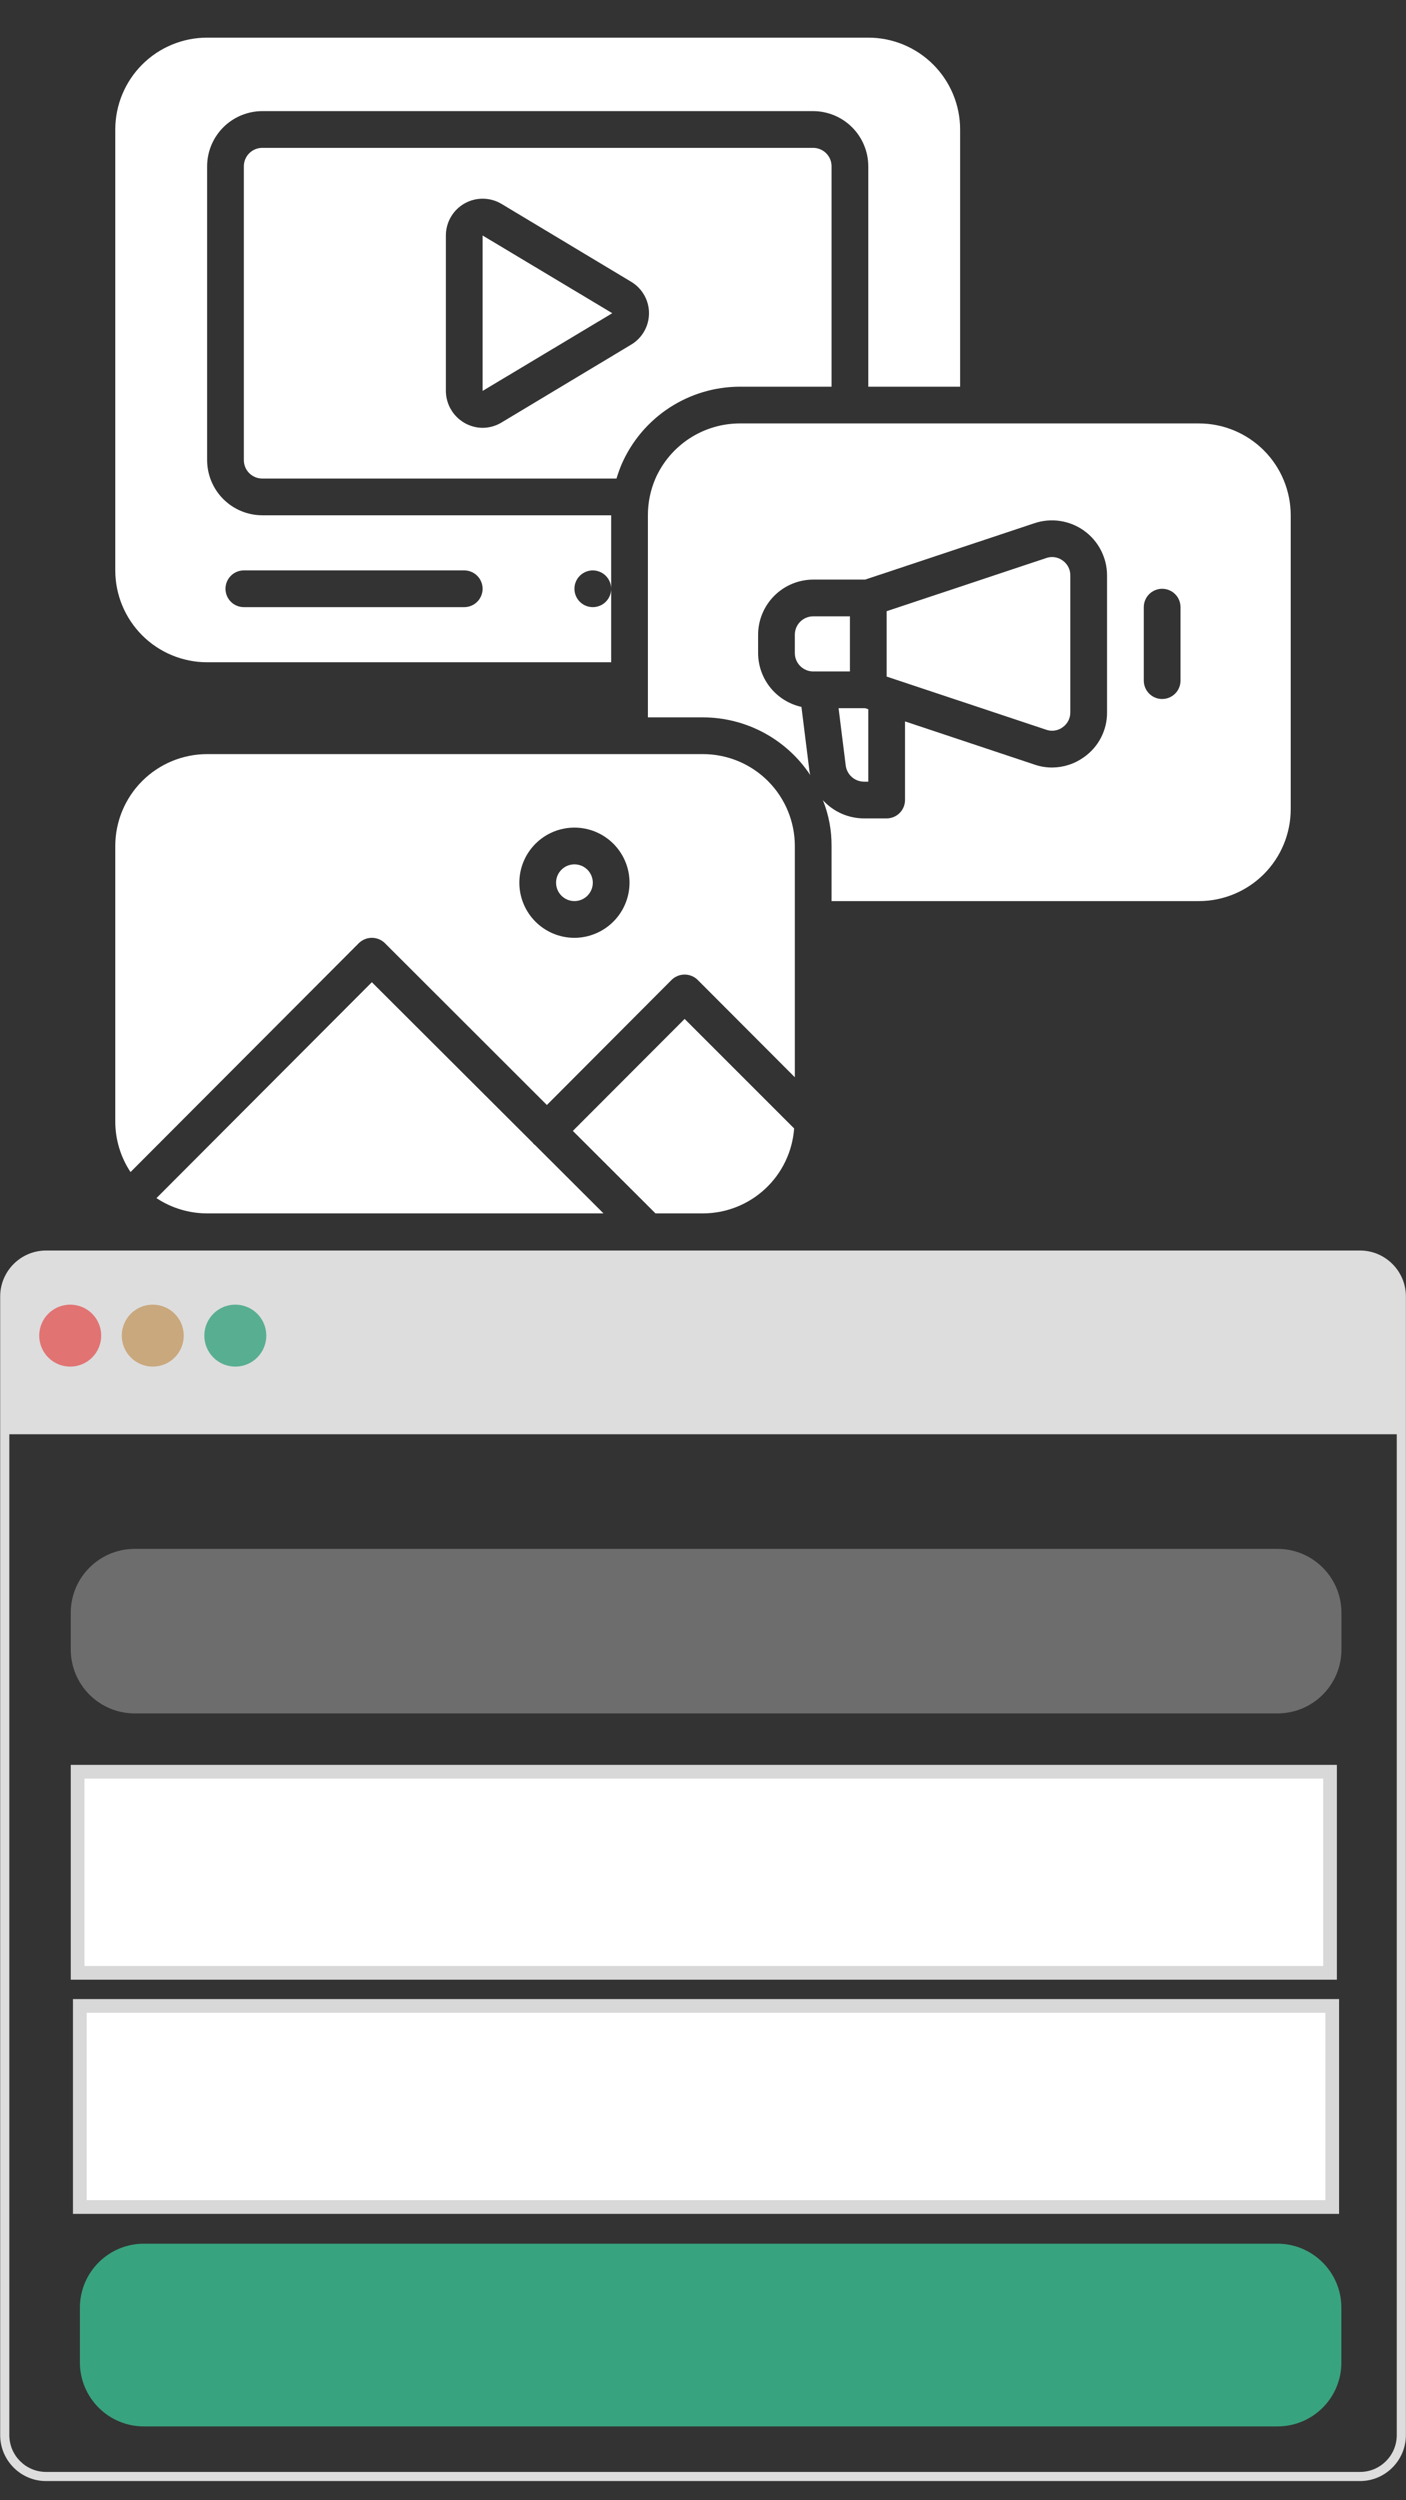 <svg xmlns="http://www.w3.org/2000/svg" xmlns:xlink="http://www.w3.org/1999/xlink" width="1080" zoomAndPan="magnify" viewBox="0 0 810 1440" height="1920" preserveAspectRatio="xMidYMid meet" version="1.0"><rect x="0" y="0" width="810" height="1440" fill="#333333" stroke="none"/><defs><clipPath id="a1976d9021"><path d="M 66.414 21.676 L 554 21.676 L 554 382 L 66.414 382 Z M 66.414 21.676 " clip-rule="nonzero"/></clipPath><clipPath id="bfef2d11c5"><path d="M 373 243 L 743.664 243 L 743.664 519 L 373 519 Z M 373 243 " clip-rule="nonzero"/></clipPath><clipPath id="62a09d79da"><path d="M 66.414 434 L 458 434 L 458 676 L 66.414 676 Z M 66.414 434 " clip-rule="nonzero"/></clipPath><clipPath id="4b2a712474"><path d="M 330 586 L 458 586 L 458 698.926 L 330 698.926 Z M 330 586 " clip-rule="nonzero"/></clipPath><clipPath id="5d8fbd083a"><path d="M 90 565 L 348 565 L 348 698.926 L 90 698.926 Z M 90 565 " clip-rule="nonzero"/></clipPath></defs><path fill="#ffffff" d="M 468.484 85.16 L 151.062 85.16 C 150.367 85.164 149.68 85.234 149 85.371 C 148.316 85.508 147.656 85.707 147.016 85.977 C 146.375 86.242 145.766 86.57 145.191 86.953 C 144.613 87.34 144.078 87.777 143.59 88.27 C 143.098 88.762 142.66 89.293 142.273 89.871 C 141.887 90.449 141.559 91.059 141.293 91.699 C 141.027 92.34 140.824 93 140.688 93.68 C 140.551 94.359 140.48 95.047 140.48 95.742 L 140.48 265.035 C 140.48 265.73 140.551 266.418 140.688 267.098 C 140.824 267.777 141.027 268.438 141.293 269.078 C 141.559 269.719 141.887 270.328 142.273 270.906 C 142.66 271.484 143.098 272.016 143.59 272.508 C 144.078 272.996 144.613 273.438 145.191 273.824 C 145.766 274.207 146.375 274.535 147.016 274.801 C 147.656 275.066 148.316 275.27 149 275.406 C 149.68 275.543 150.367 275.613 151.062 275.617 L 355.164 275.617 C 356.012 272.812 356.996 270.062 358.125 267.363 C 358.844 265.719 359.621 264.102 360.457 262.512 C 361.289 260.926 362.18 259.367 363.129 257.844 C 364.074 256.32 365.078 254.832 366.133 253.379 C 367.188 251.93 368.293 250.516 369.449 249.145 C 370.609 247.773 371.812 246.445 373.066 245.16 C 374.32 243.879 375.617 242.641 376.961 241.449 C 378.301 240.258 379.688 239.117 381.113 238.027 C 382.535 236.938 384 235.898 385.5 234.914 C 387 233.93 388.535 233 390.102 232.129 C 391.668 231.254 393.266 230.438 394.895 229.68 C 396.52 228.922 398.172 228.223 399.848 227.586 C 401.523 226.945 403.223 226.367 404.941 225.852 C 406.66 225.336 408.395 224.883 410.148 224.492 C 411.898 224.102 413.66 223.777 415.438 223.516 C 417.211 223.25 418.996 223.051 420.785 222.918 C 422.574 222.785 424.367 222.715 426.16 222.711 L 479.062 222.711 L 479.062 95.742 C 479.062 95.047 478.992 94.359 478.855 93.68 C 478.719 93 478.516 92.34 478.25 91.699 C 477.984 91.059 477.656 90.449 477.27 89.871 C 476.887 89.293 476.445 88.762 475.957 88.27 C 475.465 87.777 474.93 87.34 474.355 86.953 C 473.777 86.57 473.168 86.242 472.527 85.977 C 471.887 85.707 471.227 85.508 470.547 85.371 C 469.863 85.234 469.176 85.164 468.484 85.16 Z M 363.629 198.48 L 288.93 243.344 C 285.574 245.359 281.941 246.379 278.031 246.414 C 277.336 246.406 276.645 246.367 275.957 246.293 C 275.266 246.219 274.582 246.109 273.902 245.973 C 273.223 245.832 272.551 245.656 271.891 245.453 C 271.227 245.246 270.578 245.008 269.938 244.738 C 269.297 244.469 268.676 244.172 268.062 243.84 C 267.453 243.512 266.863 243.152 266.285 242.766 C 265.711 242.375 265.156 241.961 264.621 241.52 C 264.086 241.078 263.574 240.609 263.086 240.121 C 262.598 239.629 262.133 239.113 261.695 238.578 C 261.254 238.039 260.844 237.484 260.457 236.906 C 260.074 236.328 259.719 235.734 259.391 235.125 C 259.062 234.512 258.766 233.887 258.5 233.246 C 258.234 232.605 258 231.953 257.797 231.289 C 257.598 230.625 257.426 229.953 257.289 229.273 C 257.152 228.594 257.047 227.91 256.977 227.219 C 256.906 226.531 256.871 225.84 256.867 225.145 L 256.867 135.633 C 256.867 133.758 257.109 131.918 257.598 130.109 C 258.086 128.301 258.801 126.586 259.746 124.965 C 260.688 123.348 261.824 121.879 263.156 120.559 C 264.488 119.242 265.969 118.121 267.598 117.195 C 269.227 116.273 270.949 115.574 272.762 115.105 C 274.578 114.637 276.422 114.414 278.297 114.438 C 280.168 114.457 282.008 114.723 283.809 115.23 C 285.613 115.738 287.32 116.473 288.93 117.434 L 363.629 162.297 C 364.016 162.527 364.398 162.773 364.773 163.031 C 365.145 163.289 365.508 163.555 365.867 163.836 C 366.223 164.117 366.566 164.41 366.906 164.715 C 367.242 165.016 367.57 165.328 367.887 165.652 C 368.203 165.977 368.508 166.312 368.805 166.656 C 369.102 167 369.383 167.352 369.656 167.715 C 369.93 168.078 370.191 168.449 370.438 168.828 C 370.688 169.207 370.922 169.594 371.148 169.988 C 371.371 170.383 371.582 170.785 371.777 171.191 C 371.977 171.598 372.16 172.012 372.332 172.434 C 372.504 172.852 372.66 173.277 372.805 173.707 C 372.949 174.137 373.078 174.57 373.195 175.012 C 373.309 175.449 373.41 175.891 373.496 176.336 C 373.586 176.781 373.656 177.227 373.715 177.676 C 373.773 178.125 373.816 178.578 373.848 179.031 C 373.875 179.48 373.891 179.934 373.891 180.387 C 373.891 180.844 373.875 181.293 373.848 181.746 C 373.816 182.199 373.773 182.652 373.715 183.102 C 373.656 183.551 373.586 183.996 373.496 184.441 C 373.41 184.887 373.309 185.328 373.195 185.766 C 373.078 186.207 372.949 186.641 372.805 187.07 C 372.66 187.5 372.504 187.926 372.332 188.344 C 372.16 188.766 371.977 189.18 371.777 189.586 C 371.582 189.992 371.371 190.395 371.148 190.789 C 370.922 191.184 370.688 191.57 370.438 191.949 C 370.191 192.328 369.93 192.699 369.656 193.062 C 369.383 193.422 369.102 193.777 368.805 194.121 C 368.508 194.465 368.203 194.801 367.887 195.125 C 367.57 195.449 367.242 195.762 366.906 196.062 C 366.566 196.367 366.223 196.66 365.867 196.941 C 365.508 197.219 365.145 197.488 364.773 197.746 C 364.398 198.004 364.016 198.25 363.629 198.48 Z M 363.629 198.48 " fill-opacity="1" fill-rule="nonzero"/><path fill="#ffffff" d="M 352.73 180.387 L 278.031 225.145 L 278.031 135.633 Z M 352.73 180.387 " fill-opacity="1" fill-rule="nonzero"/><g clip-path="url(#a1976d9021)"><path fill="#ffffff" d="M 500.227 21.676 L 119.32 21.676 C 117.586 21.68 115.859 21.762 114.133 21.934 C 112.41 22.105 110.699 22.359 109 22.695 C 107.301 23.035 105.621 23.457 103.965 23.961 C 102.305 24.465 100.676 25.047 99.074 25.711 C 97.477 26.371 95.91 27.113 94.383 27.93 C 92.855 28.746 91.371 29.637 89.93 30.598 C 88.492 31.562 87.102 32.594 85.762 33.691 C 84.422 34.789 83.141 35.953 81.914 37.18 C 80.691 38.402 79.527 39.684 78.43 41.023 C 77.328 42.363 76.301 43.754 75.336 45.195 C 74.375 46.633 73.484 48.117 72.668 49.645 C 71.852 51.176 71.109 52.738 70.445 54.34 C 69.785 55.938 69.199 57.566 68.695 59.227 C 68.195 60.883 67.773 62.562 67.434 64.262 C 67.098 65.961 66.84 67.672 66.672 69.395 C 66.5 71.121 66.414 72.848 66.414 74.582 L 66.414 328.52 C 66.414 330.25 66.5 331.98 66.672 333.703 C 66.84 335.43 67.098 337.141 67.434 338.84 C 67.773 340.539 68.195 342.215 68.695 343.875 C 69.199 345.531 69.785 347.16 70.445 348.762 C 71.109 350.363 71.852 351.926 72.668 353.453 C 73.484 354.98 74.375 356.465 75.336 357.906 C 76.301 359.348 77.328 360.738 78.43 362.074 C 79.527 363.414 80.691 364.695 81.914 365.922 C 83.141 367.148 84.422 368.309 85.762 369.41 C 87.102 370.508 88.492 371.539 89.93 372.5 C 91.371 373.465 92.855 374.352 94.383 375.172 C 95.91 375.988 97.477 376.727 99.074 377.391 C 100.676 378.055 102.305 378.637 103.965 379.141 C 105.621 379.645 107.301 380.066 109 380.402 C 110.699 380.742 112.41 380.996 114.133 381.168 C 115.859 381.336 117.586 381.422 119.32 381.422 L 352.094 381.422 L 352.094 339.207 C 352.09 339.898 352.016 340.586 351.871 341.262 C 351.73 341.941 351.523 342.602 351.254 343.238 C 350.98 343.875 350.652 344.48 350.262 345.055 C 349.871 345.629 349.43 346.156 348.934 346.645 C 348.441 347.129 347.902 347.562 347.324 347.945 C 346.742 348.324 346.133 348.645 345.492 348.906 C 344.848 349.168 344.188 349.363 343.504 349.492 C 342.824 349.621 342.137 349.688 341.445 349.68 C 340.75 349.676 340.066 349.605 339.387 349.465 C 338.707 349.324 338.047 349.121 337.41 348.852 C 336.77 348.582 336.164 348.254 335.59 347.867 C 335.016 347.477 334.484 347.039 333.996 346.547 C 333.508 346.051 333.07 345.516 332.691 344.938 C 332.309 344.359 331.984 343.75 331.723 343.109 C 331.457 342.469 331.262 341.805 331.129 341.125 C 330.996 340.445 330.93 339.758 330.934 339.066 C 330.934 338.371 331.004 337.684 331.141 337.008 C 331.281 336.328 331.48 335.668 331.75 335.027 C 332.016 334.387 332.344 333.777 332.727 333.203 C 333.113 332.629 333.555 332.094 334.043 331.605 C 334.535 331.117 335.07 330.68 335.645 330.297 C 336.223 329.91 336.832 329.586 337.473 329.32 C 338.113 329.055 338.773 328.855 339.453 328.723 C 340.133 328.586 340.82 328.52 341.516 328.52 C 342.211 328.52 342.906 328.59 343.59 328.73 C 344.273 328.867 344.938 329.074 345.582 329.344 C 346.227 329.613 346.84 329.941 347.418 330.332 C 347.996 330.723 348.531 331.168 349.023 331.664 C 349.516 332.16 349.953 332.699 350.34 333.285 C 350.723 333.867 351.047 334.48 351.312 335.129 C 351.574 335.777 351.773 336.441 351.906 337.129 C 352.035 337.816 352.102 338.508 352.094 339.207 L 352.094 296.777 L 151.062 296.777 C 150.023 296.773 148.984 296.719 147.953 296.617 C 146.918 296.512 145.895 296.355 144.875 296.152 C 143.855 295.945 142.852 295.691 141.855 295.391 C 140.863 295.086 139.887 294.734 138.93 294.336 C 137.969 293.938 137.031 293.492 136.117 293 C 135.199 292.512 134.312 291.977 133.449 291.398 C 132.586 290.82 131.75 290.203 130.949 289.543 C 130.145 288.883 129.379 288.188 128.645 287.453 C 127.906 286.719 127.211 285.949 126.551 285.148 C 125.895 284.344 125.273 283.512 124.695 282.648 C 124.117 281.785 123.586 280.895 123.094 279.98 C 122.602 279.062 122.16 278.125 121.758 277.168 C 121.359 276.207 121.008 275.23 120.707 274.238 C 120.402 273.246 120.148 272.238 119.945 271.219 C 119.738 270.203 119.586 269.176 119.48 268.145 C 119.375 267.109 119.32 266.074 119.32 265.035 L 119.32 95.742 C 119.32 94.703 119.375 93.668 119.48 92.633 C 119.586 91.602 119.738 90.574 119.945 89.555 C 120.148 88.539 120.402 87.531 120.707 86.539 C 121.008 85.547 121.359 84.57 121.758 83.609 C 122.16 82.652 122.602 81.715 123.094 80.797 C 123.586 79.883 124.117 78.992 124.695 78.129 C 125.273 77.266 125.895 76.434 126.551 75.629 C 127.211 74.828 127.906 74.059 128.645 73.324 C 129.379 72.59 130.145 71.895 130.949 71.234 C 131.75 70.574 132.586 69.957 133.449 69.379 C 134.312 68.801 135.199 68.266 136.117 67.777 C 137.031 67.285 137.969 66.84 138.93 66.441 C 139.887 66.043 140.863 65.691 141.855 65.387 C 142.852 65.086 143.855 64.832 144.875 64.625 C 145.895 64.422 146.918 64.266 147.953 64.16 C 148.984 64.059 150.023 64.004 151.062 64 L 468.484 64 C 469.523 64.004 470.559 64.059 471.59 64.16 C 472.625 64.266 473.652 64.422 474.668 64.625 C 475.688 64.832 476.695 65.086 477.688 65.387 C 478.68 65.691 479.656 66.043 480.617 66.441 C 481.574 66.84 482.512 67.285 483.43 67.777 C 484.344 68.266 485.234 68.801 486.098 69.379 C 486.961 69.957 487.793 70.574 488.594 71.234 C 489.398 71.895 490.168 72.59 490.902 73.324 C 491.637 74.059 492.332 74.828 492.992 75.629 C 493.652 76.434 494.27 77.266 494.848 78.129 C 495.426 78.992 495.961 79.883 496.449 80.797 C 496.941 81.715 497.387 82.652 497.785 83.609 C 498.184 84.57 498.535 85.547 498.836 86.539 C 499.141 87.531 499.395 88.539 499.602 89.555 C 499.805 90.574 499.961 91.602 500.062 92.633 C 500.168 93.668 500.223 94.703 500.227 95.742 L 500.227 222.711 L 553.129 222.711 L 553.129 74.582 C 553.129 72.848 553.043 71.121 552.871 69.395 C 552.703 67.672 552.449 65.961 552.109 64.262 C 551.77 62.562 551.352 60.883 550.848 59.227 C 550.344 57.566 549.762 55.938 549.098 54.34 C 548.434 52.738 547.695 51.176 546.875 49.645 C 546.059 48.117 545.172 46.633 544.207 45.195 C 543.246 43.754 542.215 42.363 541.113 41.023 C 540.016 39.684 538.852 38.402 537.629 37.18 C 536.402 35.953 535.121 34.789 533.781 33.691 C 532.441 32.594 531.055 31.562 529.613 30.598 C 528.172 29.637 526.688 28.746 525.16 27.93 C 523.633 27.113 522.066 26.371 520.469 25.711 C 518.867 25.047 517.238 24.465 515.582 23.961 C 513.922 23.457 512.246 23.035 510.547 22.695 C 508.848 22.359 507.133 22.105 505.41 21.934 C 503.688 21.762 501.957 21.68 500.227 21.676 Z M 140.48 328.52 L 267.449 328.52 C 268.145 328.52 268.832 328.586 269.512 328.723 C 270.195 328.859 270.855 329.059 271.496 329.324 C 272.141 329.59 272.75 329.918 273.328 330.301 C 273.906 330.688 274.438 331.125 274.93 331.617 C 275.422 332.109 275.859 332.645 276.246 333.223 C 276.633 333.801 276.957 334.41 277.223 335.051 C 277.488 335.691 277.691 336.355 277.828 337.035 C 277.961 337.719 278.031 338.406 278.031 339.102 C 278.031 339.793 277.961 340.484 277.828 341.164 C 277.691 341.844 277.488 342.508 277.223 343.148 C 276.957 343.789 276.633 344.402 276.246 344.977 C 275.859 345.555 275.422 346.09 274.93 346.582 C 274.438 347.074 273.906 347.512 273.328 347.898 C 272.75 348.285 272.141 348.609 271.496 348.875 C 270.855 349.141 270.195 349.34 269.512 349.477 C 268.832 349.613 268.145 349.68 267.449 349.68 L 140.48 349.68 C 139.785 349.68 139.098 349.613 138.414 349.477 C 137.734 349.34 137.074 349.141 136.43 348.875 C 135.789 348.609 135.18 348.285 134.602 347.898 C 134.023 347.512 133.488 347.074 133 346.582 C 132.508 346.09 132.066 345.555 131.684 344.977 C 131.297 344.402 130.969 343.789 130.703 343.148 C 130.438 342.508 130.238 341.844 130.102 341.164 C 129.969 340.484 129.898 339.793 129.898 339.102 C 129.898 338.406 129.969 337.719 130.102 337.035 C 130.238 336.355 130.438 335.691 130.703 335.051 C 130.969 334.41 131.297 333.801 131.684 333.223 C 132.066 332.645 132.508 332.109 133 331.617 C 133.488 331.125 134.023 330.688 134.602 330.301 C 135.18 329.918 135.789 329.59 136.43 329.324 C 137.074 329.059 137.734 328.859 138.414 328.723 C 139.098 328.586 139.785 328.52 140.48 328.52 Z M 140.48 328.52 " fill-opacity="1" fill-rule="nonzero"/></g><path fill="#ffffff" d="M 489.645 354.973 L 468.484 354.973 C 467.789 354.973 467.102 355.039 466.418 355.176 C 465.738 355.312 465.078 355.512 464.438 355.777 C 463.793 356.047 463.184 356.371 462.605 356.758 C 462.031 357.145 461.496 357.582 461.004 358.074 C 460.512 358.562 460.074 359.098 459.688 359.676 C 459.305 360.254 458.977 360.863 458.711 361.504 C 458.445 362.145 458.242 362.809 458.109 363.488 C 457.973 364.168 457.902 364.855 457.902 365.551 L 457.902 376.133 C 457.902 376.828 457.973 377.516 458.109 378.195 C 458.242 378.879 458.445 379.539 458.711 380.18 C 458.977 380.82 459.305 381.43 459.688 382.008 C 460.074 382.586 460.512 383.121 461.004 383.609 C 461.496 384.102 462.031 384.539 462.605 384.926 C 463.184 385.312 463.793 385.641 464.438 385.906 C 465.078 386.172 465.738 386.371 466.418 386.508 C 467.102 386.645 467.789 386.711 468.484 386.715 L 489.645 386.715 Z M 489.645 354.973 " fill-opacity="1" fill-rule="nonzero"/><path fill="#ffffff" d="M 483.105 407.875 L 487.23 440.949 C 487.316 441.582 487.457 442.207 487.656 442.812 C 487.852 443.422 488.102 444.008 488.402 444.57 C 488.707 445.137 489.055 445.668 489.453 446.168 C 489.852 446.668 490.293 447.129 490.773 447.551 C 491.254 447.973 491.77 448.348 492.316 448.68 C 492.863 449.008 493.438 449.285 494.035 449.512 C 494.637 449.734 495.25 449.906 495.879 450.023 C 496.508 450.137 497.141 450.195 497.781 450.199 L 500.227 450.199 L 500.227 408.477 L 498.426 407.875 Z M 483.105 407.875 " fill-opacity="1" fill-rule="nonzero"/><path fill="#ffffff" d="M 602.648 321.43 L 510.805 352.008 L 510.805 389.676 L 602.648 420.254 C 603.438 420.539 604.246 420.727 605.082 420.812 C 605.918 420.898 606.75 420.879 607.582 420.762 C 608.41 420.641 609.215 420.422 609.992 420.102 C 610.77 419.785 611.492 419.375 612.168 418.879 C 612.859 418.398 613.48 417.84 614.035 417.207 C 614.59 416.574 615.059 415.887 615.445 415.141 C 615.832 414.395 616.125 413.613 616.324 412.797 C 616.52 411.977 616.617 411.148 616.613 410.309 L 616.613 331.375 C 616.617 330.535 616.52 329.707 616.324 328.891 C 616.125 328.07 615.832 327.289 615.445 326.543 C 615.059 325.797 614.59 325.109 614.035 324.477 C 613.48 323.844 612.859 323.285 612.168 322.805 C 611.492 322.309 610.77 321.898 609.992 321.582 C 609.215 321.262 608.41 321.043 607.582 320.922 C 606.75 320.805 605.918 320.785 605.082 320.871 C 604.246 320.957 603.438 321.145 602.648 321.43 Z M 602.648 321.43 " fill-opacity="1" fill-rule="nonzero"/><g clip-path="url(#bfef2d11c5)"><path fill="#ffffff" d="M 690.68 243.871 L 426.16 243.871 C 423.598 243.879 421.051 244.07 418.516 244.441 C 415.984 244.816 413.488 245.371 411.035 246.102 C 408.582 246.836 406.195 247.742 403.871 248.82 C 401.547 249.902 399.312 251.141 397.172 252.543 C 395.027 253.945 392.992 255.492 391.074 257.188 C 389.152 258.883 387.363 260.703 385.707 262.656 C 384.051 264.609 382.543 266.672 381.184 268.844 C 379.824 271.016 378.629 273.273 377.594 275.617 C 374.711 282.375 373.262 289.43 373.258 296.777 L 373.258 413.164 L 405 413.164 C 408.047 413.168 411.082 413.359 414.109 413.738 C 417.133 414.117 420.125 414.68 423.078 415.426 C 426.035 416.172 428.934 417.098 431.773 418.199 C 434.617 419.305 437.379 420.578 440.062 422.02 C 442.75 423.465 445.336 425.066 447.824 426.828 C 450.309 428.59 452.68 430.5 454.934 432.555 C 457.188 434.605 459.305 436.793 461.289 439.105 C 463.27 441.422 465.105 443.848 466.789 446.387 C 466.555 445.484 466.375 444.566 466.262 443.637 L 461.711 407.133 C 460.836 406.941 459.973 406.711 459.113 406.445 C 458.258 406.176 457.418 405.875 456.586 405.535 C 455.758 405.199 454.941 404.828 454.145 404.418 C 453.344 404.012 452.562 403.574 451.801 403.102 C 451.039 402.629 450.301 402.125 449.582 401.59 C 448.863 401.055 448.168 400.492 447.496 399.898 C 446.824 399.305 446.18 398.684 445.559 398.035 C 444.941 397.387 444.348 396.711 443.785 396.016 C 443.223 395.316 442.691 394.598 442.191 393.852 C 441.691 393.109 441.219 392.348 440.785 391.566 C 440.348 390.781 439.941 389.98 439.574 389.164 C 439.203 388.348 438.871 387.52 438.57 386.672 C 438.27 385.828 438.008 384.973 437.781 384.105 C 437.555 383.238 437.363 382.363 437.211 381.48 C 437.055 380.598 436.941 379.711 436.863 378.816 C 436.785 377.922 436.742 377.027 436.742 376.133 L 436.742 365.551 C 436.742 364.512 436.797 363.477 436.902 362.441 C 437.008 361.41 437.16 360.383 437.367 359.367 C 437.57 358.348 437.824 357.34 438.129 356.348 C 438.434 355.355 438.781 354.379 439.184 353.418 C 439.582 352.461 440.027 351.523 440.516 350.605 C 441.008 349.691 441.543 348.801 442.117 347.938 C 442.695 347.074 443.316 346.242 443.973 345.441 C 444.633 344.637 445.332 343.867 446.066 343.133 C 446.801 342.398 447.566 341.703 448.371 341.043 C 449.172 340.383 450.008 339.766 450.871 339.188 C 451.734 338.609 452.621 338.074 453.539 337.586 C 454.453 337.094 455.391 336.648 456.352 336.25 C 457.309 335.852 458.285 335.5 459.277 335.195 C 460.273 334.895 461.277 334.641 462.297 334.434 C 463.316 334.23 464.34 334.074 465.375 333.969 C 466.41 333.867 467.445 333.812 468.484 333.809 L 498.426 333.809 L 595.98 301.328 C 596.574 301.129 597.172 300.949 597.777 300.785 C 598.383 300.625 598.988 300.48 599.602 300.352 C 600.215 300.227 600.828 300.117 601.449 300.027 C 602.066 299.938 602.688 299.867 603.312 299.812 C 603.934 299.762 604.559 299.727 605.184 299.711 C 605.809 299.691 606.434 299.695 607.059 299.715 C 607.684 299.734 608.309 299.773 608.93 299.832 C 609.555 299.891 610.176 299.965 610.793 300.059 C 611.41 300.152 612.023 300.266 612.637 300.395 C 613.25 300.527 613.855 300.672 614.457 300.84 C 615.062 301.008 615.66 301.191 616.25 301.391 C 616.844 301.594 617.43 301.812 618.008 302.047 C 618.586 302.285 619.16 302.535 619.723 302.809 C 620.285 303.078 620.844 303.363 621.391 303.664 C 621.938 303.969 622.477 304.285 623.004 304.621 C 623.531 304.957 624.051 305.305 624.559 305.672 C 625.066 306.035 625.562 306.414 626.047 306.809 C 626.531 307.203 627.004 307.613 627.465 308.035 C 627.93 308.457 628.375 308.895 628.812 309.34 C 629.246 309.789 629.668 310.25 630.078 310.727 C 630.484 311.199 630.879 311.684 631.258 312.184 C 631.637 312.68 632.004 313.188 632.352 313.707 C 632.703 314.223 633.035 314.754 633.355 315.289 C 633.672 315.828 633.973 316.375 634.262 316.934 C 634.547 317.488 634.816 318.051 635.066 318.625 C 635.32 319.195 635.555 319.777 635.773 320.363 C 635.992 320.949 636.195 321.539 636.379 322.137 C 636.562 322.734 636.727 323.336 636.875 323.945 C 637.023 324.555 637.152 325.164 637.266 325.781 C 637.375 326.395 637.469 327.012 637.543 327.633 C 637.621 328.254 637.676 328.879 637.715 329.5 C 637.754 330.125 637.773 330.75 637.773 331.375 L 637.773 410.309 C 637.789 412.824 637.508 415.309 636.922 417.758 C 636.336 420.207 635.469 422.547 634.316 424.789 C 633.168 427.027 631.766 429.094 630.113 430.992 C 628.461 432.895 626.605 434.57 624.551 436.02 C 621.871 437.961 618.961 439.449 615.816 440.477 C 612.672 441.508 609.445 442.031 606.137 442.051 C 602.656 442.055 599.273 441.492 595.98 440.359 L 521.387 415.492 L 521.387 460.777 C 521.387 461.473 521.316 462.16 521.18 462.84 C 521.043 463.52 520.84 464.184 520.574 464.824 C 520.305 465.465 519.98 466.074 519.594 466.648 C 519.207 467.227 518.77 467.762 518.277 468.25 C 517.789 468.742 517.254 469.18 516.676 469.566 C 516.102 469.953 515.492 470.277 514.852 470.547 C 514.211 470.812 513.547 471.016 512.867 471.152 C 512.188 471.289 511.5 471.355 510.805 471.359 L 497.793 471.359 C 495.562 471.355 493.355 471.125 491.172 470.66 C 488.992 470.199 486.879 469.52 484.84 468.617 C 482.797 467.715 480.871 466.613 479.062 465.309 C 477.25 464.008 475.594 462.531 474.09 460.883 C 477.453 469.344 479.113 478.125 479.062 487.23 L 479.062 518.973 L 690.68 518.973 C 692.41 518.973 694.141 518.887 695.863 518.715 C 697.586 518.547 699.301 518.293 701 517.953 C 702.699 517.613 704.375 517.195 706.035 516.691 C 707.691 516.188 709.32 515.605 710.922 514.941 C 712.523 514.277 714.086 513.535 715.613 512.719 C 717.141 511.902 718.625 511.012 720.066 510.051 C 721.508 509.09 722.895 508.059 724.234 506.957 C 725.574 505.859 726.855 504.695 728.082 503.473 C 729.309 502.246 730.469 500.965 731.566 499.625 C 732.668 498.285 733.699 496.895 734.66 495.457 C 735.625 494.016 736.512 492.531 737.332 491.004 C 738.148 489.477 738.887 487.91 739.551 486.312 C 740.215 484.711 740.797 483.082 741.301 481.422 C 741.805 479.766 742.223 478.086 742.562 476.387 C 742.902 474.688 743.156 472.977 743.324 471.254 C 743.496 469.531 743.582 467.801 743.582 466.07 L 743.582 296.777 C 743.582 295.043 743.496 293.316 743.324 291.594 C 743.156 289.867 742.902 288.156 742.562 286.457 C 742.223 284.758 741.805 283.078 741.301 281.422 C 740.797 279.766 740.215 278.137 739.551 276.535 C 738.887 274.934 738.148 273.371 737.332 271.844 C 736.512 270.312 735.625 268.828 734.66 267.391 C 733.699 265.949 732.668 264.559 731.566 263.219 C 730.469 261.883 729.309 260.598 728.082 259.375 C 726.855 258.148 725.574 256.988 724.234 255.887 C 722.895 254.789 721.508 253.758 720.066 252.793 C 718.625 251.832 717.141 250.941 715.613 250.125 C 714.086 249.309 712.523 248.57 710.922 247.906 C 709.32 247.242 707.691 246.66 706.035 246.156 C 704.375 245.652 702.699 245.23 701 244.895 C 699.301 244.555 697.586 244.301 695.863 244.129 C 694.141 243.961 692.41 243.875 690.68 243.871 Z M 680.098 392.004 C 680.098 392.699 680.031 393.387 679.895 394.066 C 679.758 394.75 679.559 395.41 679.293 396.051 C 679.027 396.695 678.699 397.305 678.316 397.883 C 677.93 398.461 677.492 398.992 677 399.484 C 676.508 399.977 675.973 400.414 675.395 400.801 C 674.816 401.188 674.207 401.512 673.566 401.777 C 672.926 402.043 672.262 402.246 671.582 402.383 C 670.898 402.516 670.211 402.586 669.516 402.586 C 668.824 402.586 668.133 402.516 667.453 402.383 C 666.773 402.246 666.109 402.043 665.469 401.777 C 664.828 401.512 664.215 401.188 663.641 400.801 C 663.062 400.414 662.527 399.977 662.035 399.484 C 661.543 398.992 661.105 398.461 660.719 397.883 C 660.332 397.305 660.008 396.695 659.742 396.051 C 659.477 395.41 659.273 394.75 659.141 394.066 C 659.004 393.387 658.938 392.699 658.938 392.004 L 658.938 349.68 C 658.938 348.984 659.004 348.297 659.141 347.617 C 659.273 346.934 659.477 346.273 659.742 345.633 C 660.008 344.988 660.332 344.379 660.719 343.801 C 661.105 343.223 661.543 342.691 662.035 342.199 C 662.527 341.707 663.062 341.27 663.641 340.883 C 664.215 340.496 664.828 340.172 665.469 339.906 C 666.109 339.641 666.773 339.438 667.453 339.305 C 668.133 339.168 668.824 339.102 669.516 339.102 C 670.211 339.102 670.898 339.168 671.582 339.305 C 672.262 339.438 672.926 339.641 673.566 339.906 C 674.207 340.172 674.816 340.496 675.395 340.883 C 675.973 341.27 676.508 341.707 677 342.199 C 677.492 342.691 677.93 343.223 678.316 343.801 C 678.699 344.379 679.027 344.988 679.293 345.633 C 679.559 346.273 679.758 346.934 679.895 347.617 C 680.031 348.297 680.098 348.984 680.098 349.68 Z M 680.098 392.004 " fill-opacity="1" fill-rule="nonzero"/></g><path fill="#ffffff" d="M 341.516 508.391 C 341.516 509.086 341.445 509.773 341.312 510.457 C 341.176 511.137 340.973 511.801 340.707 512.441 C 340.441 513.082 340.117 513.691 339.73 514.27 C 339.344 514.848 338.906 515.383 338.414 515.875 C 337.922 516.363 337.391 516.805 336.812 517.188 C 336.234 517.574 335.625 517.902 334.984 518.168 C 334.34 518.434 333.68 518.633 332.996 518.77 C 332.316 518.906 331.629 518.973 330.934 518.973 C 330.238 518.973 329.551 518.906 328.871 518.77 C 328.188 518.633 327.527 518.434 326.883 518.168 C 326.242 517.902 325.633 517.574 325.055 517.188 C 324.477 516.805 323.941 516.363 323.453 515.875 C 322.961 515.383 322.523 514.848 322.137 514.27 C 321.75 513.691 321.426 513.082 321.156 512.441 C 320.891 511.801 320.691 511.137 320.555 510.457 C 320.422 509.773 320.352 509.086 320.352 508.391 C 320.352 507.695 320.422 507.008 320.555 506.328 C 320.691 505.645 320.891 504.984 321.156 504.344 C 321.426 503.699 321.75 503.09 322.137 502.512 C 322.523 501.938 322.961 501.402 323.453 500.91 C 323.941 500.418 324.477 499.98 325.055 499.594 C 325.633 499.207 326.242 498.883 326.883 498.617 C 327.527 498.352 328.188 498.148 328.871 498.016 C 329.551 497.879 330.238 497.812 330.934 497.812 C 331.629 497.812 332.316 497.879 332.996 498.016 C 333.68 498.148 334.34 498.352 334.984 498.617 C 335.625 498.883 336.234 499.207 336.812 499.594 C 337.391 499.98 337.922 500.418 338.414 500.91 C 338.906 501.402 339.344 501.938 339.73 502.512 C 340.117 503.09 340.441 503.699 340.707 504.344 C 340.973 504.984 341.176 505.645 341.312 506.328 C 341.445 507.008 341.516 507.695 341.516 508.391 Z M 341.516 508.391 " fill-opacity="1" fill-rule="nonzero"/><g clip-path="url(#62a09d79da)"><path fill="#ffffff" d="M 405 434.328 L 119.32 434.328 C 117.586 434.328 115.859 434.414 114.133 434.582 C 112.41 434.754 110.699 435.008 109 435.348 C 107.301 435.684 105.621 436.105 103.965 436.609 C 102.305 437.113 100.676 437.695 99.074 438.359 C 97.477 439.023 95.91 439.762 94.383 440.578 C 92.855 441.395 91.371 442.285 89.93 443.25 C 88.492 444.211 87.102 445.242 85.762 446.34 C 84.422 447.441 83.141 448.602 81.914 449.828 C 80.691 451.051 79.527 452.336 78.43 453.672 C 77.328 455.012 76.301 456.402 75.336 457.844 C 74.375 459.285 73.484 460.77 72.668 462.297 C 71.852 463.824 71.109 465.387 70.445 466.988 C 69.785 468.59 69.199 470.219 68.695 471.875 C 68.195 473.531 67.773 475.211 67.434 476.91 C 67.098 478.609 66.84 480.32 66.672 482.047 C 66.5 483.77 66.414 485.496 66.414 487.23 L 66.414 645.941 C 66.418 651.117 67.168 656.184 68.66 661.137 C 70.156 666.094 72.336 670.727 75.195 675.039 L 206.715 543.203 C 207.211 542.715 207.75 542.281 208.332 541.898 C 208.914 541.516 209.527 541.195 210.172 540.93 C 210.812 540.668 211.477 540.469 212.16 540.336 C 212.844 540.199 213.531 540.133 214.227 540.133 C 214.922 540.133 215.613 540.199 216.297 540.336 C 216.977 540.469 217.641 540.668 218.285 540.93 C 218.93 541.195 219.543 541.516 220.125 541.898 C 220.703 542.281 221.242 542.715 221.738 543.203 L 315.062 636.418 L 386.906 564.363 C 387.402 563.875 387.941 563.441 388.523 563.059 C 389.105 562.68 389.715 562.355 390.359 562.094 C 391.004 561.828 391.668 561.629 392.352 561.496 C 393.031 561.363 393.723 561.297 394.418 561.297 C 395.113 561.297 395.801 561.363 396.484 561.496 C 397.168 561.629 397.832 561.828 398.477 562.094 C 399.121 562.355 399.73 562.68 400.312 563.059 C 400.895 563.441 401.434 563.875 401.93 564.363 L 457.902 620.441 L 457.902 487.23 C 457.902 485.496 457.816 483.77 457.645 482.047 C 457.477 480.32 457.223 478.609 456.883 476.91 C 456.543 475.211 456.125 473.531 455.621 471.875 C 455.117 470.219 454.535 468.59 453.871 466.988 C 453.207 465.387 452.469 463.824 451.648 462.297 C 450.832 460.77 449.941 459.285 448.98 457.844 C 448.02 456.402 446.988 455.012 445.887 453.672 C 444.789 452.336 443.625 451.051 442.402 449.828 C 441.176 448.602 439.895 447.441 438.555 446.34 C 437.215 445.242 435.828 444.211 434.387 443.25 C 432.945 442.285 431.461 441.395 429.934 440.578 C 428.406 439.762 426.84 439.023 425.242 438.359 C 423.641 437.695 422.012 437.113 420.355 436.609 C 418.695 436.105 417.016 435.684 415.316 435.348 C 413.621 435.008 411.906 434.754 410.184 434.582 C 408.461 434.414 406.73 434.328 405 434.328 Z M 330.934 540.133 C 329.895 540.133 328.855 540.082 327.82 539.98 C 326.789 539.879 325.762 539.727 324.742 539.523 C 323.723 539.32 322.715 539.07 321.719 538.766 C 320.723 538.465 319.746 538.117 318.785 537.719 C 317.824 537.32 316.887 536.875 315.969 536.387 C 315.055 535.895 314.164 535.363 313.297 534.785 C 312.434 534.207 311.602 533.59 310.797 532.93 C 309.992 532.27 309.223 531.57 308.488 530.836 C 307.754 530.102 307.055 529.332 306.395 528.527 C 305.738 527.727 305.117 526.891 304.539 526.027 C 303.965 525.164 303.43 524.273 302.938 523.355 C 302.449 522.438 302.004 521.5 301.605 520.539 C 301.211 519.578 300.859 518.602 300.559 517.605 C 300.258 516.609 300.004 515.605 299.801 514.586 C 299.598 513.566 299.445 512.539 299.344 511.504 C 299.242 510.469 299.191 509.43 299.191 508.391 C 299.191 507.352 299.242 506.316 299.344 505.281 C 299.445 504.246 299.598 503.219 299.801 502.199 C 300.004 501.18 300.258 500.172 300.559 499.176 C 300.859 498.184 301.211 497.203 301.605 496.246 C 302.004 495.285 302.449 494.344 302.938 493.43 C 303.43 492.512 303.965 491.621 304.539 490.758 C 305.117 489.891 305.738 489.059 306.395 488.254 C 307.055 487.449 307.754 486.684 308.488 485.945 C 309.223 485.211 309.992 484.516 310.797 483.855 C 311.602 483.195 312.434 482.578 313.297 482 C 314.164 481.422 315.055 480.887 315.969 480.398 C 316.887 479.906 317.824 479.465 318.785 479.066 C 319.746 478.668 320.723 478.316 321.719 478.016 C 322.715 477.715 323.723 477.461 324.742 477.258 C 325.762 477.055 326.789 476.902 327.82 476.801 C 328.855 476.699 329.895 476.648 330.934 476.648 C 331.973 476.648 333.012 476.699 334.043 476.801 C 335.078 476.902 336.105 477.055 337.125 477.258 C 338.145 477.461 339.152 477.715 340.148 478.016 C 341.141 478.316 342.121 478.668 343.082 479.066 C 344.043 479.465 344.98 479.906 345.898 480.398 C 346.812 480.887 347.703 481.422 348.57 482 C 349.434 482.578 350.266 483.195 351.07 483.855 C 351.875 484.516 352.645 485.211 353.379 485.945 C 354.113 486.684 354.812 487.449 355.469 488.254 C 356.129 489.059 356.75 489.891 357.324 490.758 C 357.902 491.621 358.438 492.512 358.926 493.43 C 359.418 494.344 359.863 495.285 360.258 496.246 C 360.656 497.203 361.008 498.184 361.309 499.176 C 361.609 500.172 361.863 501.18 362.066 502.199 C 362.27 503.219 362.422 504.246 362.523 505.281 C 362.625 506.316 362.676 507.352 362.676 508.391 C 362.672 509.43 362.617 510.465 362.516 511.5 C 362.41 512.535 362.254 513.559 362.051 514.578 C 361.844 515.598 361.59 516.602 361.289 517.598 C 360.984 518.59 360.633 519.566 360.234 520.523 C 359.836 521.484 359.391 522.422 358.898 523.336 C 358.41 524.254 357.875 525.141 357.297 526.004 C 356.719 526.867 356.102 527.703 355.441 528.504 C 354.781 529.305 354.086 530.074 353.352 530.809 C 352.617 531.543 351.848 532.242 351.047 532.902 C 350.242 533.559 349.41 534.18 348.547 534.758 C 347.684 535.332 346.793 535.867 345.879 536.359 C 344.961 536.848 344.023 537.293 343.066 537.691 C 342.105 538.094 341.129 538.441 340.137 538.746 C 339.145 539.051 338.137 539.305 337.121 539.508 C 336.102 539.715 335.074 539.867 334.043 539.973 C 333.008 540.078 331.973 540.133 330.934 540.133 Z M 330.934 540.133 " fill-opacity="1" fill-rule="nonzero"/></g><g clip-path="url(#4b2a712474)"><path fill="#ffffff" d="M 330.023 651.336 L 377.625 698.844 L 405 698.844 C 406.645 698.84 408.285 698.762 409.922 698.602 C 411.562 698.445 413.188 698.211 414.805 697.902 C 416.418 697.594 418.016 697.207 419.598 696.75 C 421.176 696.289 422.734 695.758 424.262 695.156 C 425.793 694.551 427.293 693.875 428.758 693.129 C 430.227 692.387 431.656 691.574 433.047 690.695 C 434.438 689.816 435.785 688.875 437.086 687.871 C 438.391 686.867 439.645 685.805 440.848 684.684 C 442.051 683.562 443.199 682.387 444.293 681.156 C 445.387 679.926 446.422 678.648 447.395 677.324 C 448.371 675.996 449.281 674.629 450.125 673.219 C 450.973 671.809 451.75 670.359 452.461 668.875 C 453.172 667.391 453.812 665.879 454.383 664.336 C 454.949 662.793 455.445 661.223 455.871 659.633 C 456.293 658.043 456.641 656.438 456.914 654.816 C 457.184 653.191 457.379 651.562 457.5 649.918 L 394.418 586.848 Z M 330.023 651.336 " fill-opacity="1" fill-rule="nonzero"/></g><g clip-path="url(#5d8fbd083a)"><path fill="#ffffff" d="M 307.477 658.934 C 307.305 658.766 307.242 658.531 307.086 658.352 L 214.227 565.695 L 90.137 690.051 C 94.465 692.918 99.113 695.098 104.082 696.598 C 109.051 698.094 114.129 698.844 119.32 698.844 L 347.672 698.844 L 308.059 659.316 C 307.887 659.156 307.656 659.105 307.477 658.934 Z M 307.477 658.934 " fill-opacity="1" fill-rule="nonzero"/></g><path fill="#ffffff" d="M 44.715 1020.418 L 766.234 1020.418 L 766.234 1136.242 L 44.715 1136.242 Z M 44.715 1020.418 " fill-opacity="1" fill-rule="nonzero"/><path fill="#d8d8d8" d="M 770.184 1140.191 L 40.762 1140.191 L 40.762 1016.469 L 770.184 1016.469 Z M 48.664 1132.293 L 762.285 1132.293 L 762.285 1024.367 L 48.664 1024.367 Z M 48.664 1132.293 " fill-opacity="1" fill-rule="nonzero"/><path fill="#ffffff" d="M 45.977 1155.301 L 767.5 1155.301 L 767.5 1271.121 L 45.977 1271.121 Z M 45.977 1155.301 " fill-opacity="1" fill-rule="nonzero"/><path fill="#d8d8d8" d="M 771.395 1275.07 L 42.027 1275.07 L 42.027 1151.352 L 771.449 1151.352 L 771.449 1275.07 Z M 49.926 1267.172 L 763.547 1267.172 L 763.547 1159.246 L 49.926 1159.246 Z M 49.926 1267.172 " fill-opacity="1" fill-rule="nonzero"/><path fill="#dddddd" d="M 783.457 1428.957 L 26.543 1428.957 C 11.957 1428.957 0.105 1417.059 0.105 1402.477 L 0.105 746.707 C 0.105 732.125 11.957 720.227 26.543 720.227 L 783.508 720.227 C 798.098 720.227 809.949 732.125 809.949 746.707 L 809.949 1402.477 C 809.895 1417.109 798.043 1428.957 783.457 1428.957 Z M 26.543 725.492 C 14.852 725.492 5.371 735.02 5.371 746.707 L 5.371 1402.477 C 5.371 1414.164 14.852 1423.691 26.543 1423.691 L 783.508 1423.691 C 795.199 1423.691 804.68 1414.164 804.68 1402.477 L 804.68 746.707 C 804.68 735.02 795.199 725.492 783.508 725.492 Z M 26.543 725.492 " fill-opacity="1" fill-rule="nonzero"/><path fill="#dddddd" d="M 803.363 822.098 L 6.688 822.098 L 6.688 746.707 C 6.688 735.707 15.59 726.809 26.598 726.809 L 783.457 726.809 C 794.465 726.809 803.363 735.707 803.363 746.707 Z M 803.363 822.098 " fill-opacity="1" fill-rule="nonzero"/><path fill="#dddddd" d="M 807.312 826.047 L 2.738 826.047 L 2.738 746.707 C 2.738 733.547 13.43 722.859 26.598 722.859 L 783.457 722.859 C 796.621 722.859 807.312 733.547 807.312 746.707 Z M 10.637 818.148 L 799.414 818.148 L 799.414 746.707 C 799.414 737.918 792.25 730.758 783.457 730.758 L 26.598 730.758 C 17.801 730.758 10.637 737.918 10.637 746.707 Z M 10.637 818.148 " fill-opacity="1" fill-rule="nonzero"/><path fill="#6d6d6d" d="M 735.953 986.828 L 77.629 986.828 C 57.246 986.828 40.762 970.352 40.762 949.977 L 40.762 928.918 C 40.762 908.543 57.246 892.066 77.629 892.066 L 735.953 892.066 C 756.332 892.066 772.816 908.543 772.816 928.918 L 772.816 949.977 C 772.816 970.352 756.332 986.828 735.953 986.828 Z M 735.953 986.828 " fill-opacity="1" fill-rule="nonzero"/><path fill="#38a37f" d="M 735.953 1397.473 L 82.895 1397.473 C 62.516 1397.473 46.031 1380.941 46.031 1360.621 L 46.031 1329.086 C 46.031 1308.711 62.566 1292.234 82.895 1292.234 L 735.898 1292.234 C 756.281 1292.234 772.766 1308.766 772.766 1329.086 L 772.766 1360.621 C 772.816 1380.996 756.332 1397.473 735.953 1397.473 Z M 735.953 1397.473 " fill-opacity="1" fill-rule="nonzero"/><path fill="#e25959" d="M 58.301 769.242 C 58.301 769.824 58.273 770.41 58.215 770.992 C 58.156 771.574 58.07 772.148 57.957 772.723 C 57.844 773.297 57.703 773.863 57.531 774.422 C 57.363 774.98 57.164 775.531 56.941 776.07 C 56.719 776.609 56.469 777.141 56.191 777.656 C 55.918 778.172 55.617 778.672 55.293 779.156 C 54.969 779.645 54.621 780.113 54.25 780.562 C 53.879 781.016 53.484 781.449 53.07 781.859 C 52.66 782.273 52.227 782.668 51.773 783.039 C 51.32 783.41 50.852 783.758 50.367 784.082 C 49.879 784.406 49.379 784.707 48.863 784.98 C 48.348 785.258 47.82 785.508 47.281 785.73 C 46.738 785.953 46.191 786.148 45.629 786.32 C 45.07 786.488 44.504 786.633 43.93 786.746 C 43.355 786.859 42.777 786.945 42.199 787.004 C 41.617 787.059 41.031 787.09 40.449 787.09 C 39.863 787.09 39.277 787.059 38.699 787.004 C 38.117 786.945 37.539 786.859 36.965 786.746 C 36.391 786.633 35.824 786.488 35.266 786.32 C 34.707 786.148 34.156 785.953 33.613 785.73 C 33.074 785.508 32.547 785.258 32.031 784.98 C 31.516 784.707 31.016 784.406 30.527 784.082 C 30.043 783.758 29.574 783.41 29.121 783.039 C 28.668 782.668 28.238 782.273 27.824 781.859 C 27.41 781.449 27.016 781.016 26.645 780.562 C 26.273 780.113 25.926 779.645 25.602 779.156 C 25.277 778.672 24.977 778.172 24.703 777.656 C 24.426 777.141 24.176 776.609 23.953 776.07 C 23.73 775.531 23.531 774.98 23.363 774.422 C 23.191 773.863 23.051 773.297 22.938 772.723 C 22.824 772.148 22.738 771.574 22.68 770.992 C 22.621 770.41 22.594 769.824 22.594 769.242 C 22.594 768.656 22.621 768.074 22.68 767.492 C 22.738 766.91 22.824 766.332 22.938 765.758 C 23.051 765.188 23.191 764.621 23.363 764.059 C 23.531 763.5 23.73 762.953 23.953 762.41 C 24.176 761.871 24.426 761.344 24.703 760.828 C 24.977 760.312 25.277 759.812 25.602 759.324 C 25.926 758.84 26.273 758.371 26.645 757.918 C 27.016 757.469 27.41 757.035 27.824 756.621 C 28.238 756.207 28.668 755.816 29.121 755.445 C 29.574 755.074 30.043 754.727 30.527 754.402 C 31.016 754.078 31.516 753.777 32.031 753.5 C 32.547 753.227 33.074 752.977 33.613 752.754 C 34.156 752.527 34.707 752.332 35.266 752.164 C 35.824 751.992 36.391 751.852 36.965 751.738 C 37.539 751.621 38.117 751.539 38.699 751.48 C 39.277 751.422 39.863 751.395 40.449 751.395 C 41.031 751.395 41.617 751.422 42.199 751.48 C 42.777 751.539 43.355 751.621 43.93 751.738 C 44.504 751.852 45.07 751.992 45.629 752.164 C 46.191 752.332 46.738 752.527 47.281 752.754 C 47.82 752.977 48.348 753.227 48.863 753.5 C 49.379 753.777 49.879 754.078 50.367 754.402 C 50.852 754.727 51.32 755.074 51.773 755.445 C 52.227 755.816 52.66 756.207 53.07 756.621 C 53.484 757.035 53.879 757.469 54.25 757.918 C 54.621 758.371 54.969 758.84 55.293 759.324 C 55.617 759.812 55.918 760.312 56.191 760.828 C 56.469 761.344 56.719 761.871 56.941 762.41 C 57.164 762.953 57.363 763.5 57.531 764.059 C 57.703 764.621 57.844 765.188 57.957 765.758 C 58.07 766.332 58.156 766.91 58.215 767.492 C 58.273 768.074 58.301 768.656 58.301 769.242 Z M 58.301 769.242 " fill-opacity="0.8" fill-rule="nonzero"/><path fill="#c49b66" d="M 105.859 769.242 C 105.859 769.824 105.828 770.41 105.773 770.992 C 105.715 771.574 105.629 772.148 105.516 772.723 C 105.402 773.297 105.258 773.863 105.09 774.422 C 104.918 774.98 104.723 775.531 104.5 776.07 C 104.277 776.609 104.027 777.141 103.75 777.656 C 103.473 778.172 103.176 778.672 102.848 779.156 C 102.523 779.645 102.176 780.113 101.805 780.562 C 101.434 781.016 101.043 781.449 100.629 781.859 C 100.215 782.273 99.781 782.668 99.332 783.039 C 98.879 783.41 98.41 783.758 97.922 784.082 C 97.438 784.406 96.938 784.707 96.422 784.98 C 95.906 785.258 95.379 785.508 94.836 785.73 C 94.297 785.953 93.746 786.148 93.188 786.32 C 92.629 786.488 92.062 786.633 91.488 786.746 C 90.914 786.859 90.336 786.945 89.754 787.004 C 89.172 787.059 88.59 787.09 88.004 787.09 C 87.418 787.09 86.836 787.059 86.254 787.004 C 85.672 786.945 85.094 786.859 84.52 786.746 C 83.949 786.633 83.383 786.488 82.82 786.32 C 82.262 786.148 81.711 785.953 81.172 785.73 C 80.633 785.508 80.105 785.258 79.59 784.98 C 79.074 784.707 78.57 784.406 78.086 784.082 C 77.598 783.758 77.129 783.41 76.68 783.039 C 76.227 782.668 75.793 782.273 75.379 781.859 C 74.965 781.449 74.574 781.016 74.203 780.562 C 73.832 780.113 73.484 779.645 73.16 779.156 C 72.836 778.672 72.535 778.172 72.258 777.656 C 71.984 777.141 71.734 776.609 71.512 776.07 C 71.285 775.531 71.09 774.98 70.918 774.422 C 70.75 773.863 70.609 773.297 70.492 772.723 C 70.379 772.148 70.293 771.574 70.238 770.992 C 70.18 770.41 70.152 769.824 70.152 769.242 C 70.152 768.656 70.18 768.074 70.238 767.492 C 70.293 766.91 70.379 766.332 70.492 765.758 C 70.609 765.188 70.75 764.621 70.918 764.059 C 71.09 763.5 71.285 762.953 71.512 762.41 C 71.734 761.871 71.984 761.344 72.258 760.828 C 72.535 760.312 72.836 759.812 73.16 759.324 C 73.484 758.84 73.832 758.371 74.203 757.918 C 74.574 757.469 74.965 757.035 75.379 756.621 C 75.793 756.207 76.227 755.816 76.68 755.445 C 77.129 755.074 77.598 754.727 78.086 754.402 C 78.57 754.078 79.074 753.777 79.59 753.5 C 80.105 753.227 80.633 752.977 81.172 752.754 C 81.711 752.527 82.262 752.332 82.82 752.164 C 83.383 751.992 83.949 751.852 84.52 751.738 C 85.094 751.621 85.672 751.539 86.254 751.48 C 86.836 751.422 87.418 751.395 88.004 751.395 C 88.59 751.395 89.172 751.422 89.754 751.48 C 90.336 751.539 90.914 751.621 91.488 751.738 C 92.062 751.852 92.629 751.992 93.188 752.164 C 93.746 752.332 94.297 752.527 94.836 752.754 C 95.379 752.977 95.906 753.227 96.422 753.5 C 96.938 753.777 97.438 754.078 97.922 754.402 C 98.41 754.727 98.879 755.074 99.332 755.445 C 99.781 755.816 100.215 756.207 100.629 756.621 C 101.043 757.035 101.434 757.469 101.805 757.918 C 102.176 758.371 102.523 758.84 102.848 759.324 C 103.176 759.812 103.473 760.312 103.75 760.828 C 104.027 761.344 104.277 761.871 104.5 762.41 C 104.723 762.953 104.918 763.5 105.09 764.059 C 105.258 764.621 105.402 765.188 105.516 765.758 C 105.629 766.332 105.715 766.91 105.773 767.492 C 105.828 768.074 105.859 768.656 105.859 769.242 Z M 105.859 769.242 " fill-opacity="0.8" fill-rule="nonzero"/><path fill="#38a37f" d="M 153.414 769.242 C 153.414 769.824 153.387 770.41 153.328 770.992 C 153.273 771.574 153.188 772.148 153.074 772.723 C 152.957 773.297 152.816 773.863 152.648 774.422 C 152.477 774.98 152.281 775.531 152.055 776.07 C 151.832 776.609 151.582 777.141 151.309 777.656 C 151.031 778.172 150.73 778.672 150.406 779.156 C 150.082 779.645 149.734 780.113 149.363 780.562 C 148.992 781.016 148.602 781.449 148.188 781.859 C 147.773 782.273 147.34 782.668 146.887 783.039 C 146.438 783.41 145.969 783.758 145.48 784.082 C 144.996 784.406 144.492 784.707 143.977 784.98 C 143.461 785.258 142.934 785.508 142.395 785.73 C 141.855 785.953 141.305 786.148 140.746 786.32 C 140.184 786.488 139.617 786.633 139.043 786.746 C 138.473 786.859 137.895 786.945 137.312 787.004 C 136.73 787.059 136.148 787.09 135.562 787.09 C 134.977 787.09 134.395 787.059 133.812 787.004 C 133.23 786.945 132.652 786.859 132.078 786.746 C 131.504 786.633 130.938 786.488 130.379 786.32 C 129.82 786.148 129.27 785.953 128.73 785.73 C 128.188 785.508 127.66 785.258 127.145 784.98 C 126.629 784.707 126.129 784.406 125.645 784.082 C 125.156 783.758 124.688 783.41 124.234 783.039 C 123.785 782.668 123.352 782.273 122.938 781.859 C 122.523 781.449 122.133 781.016 121.762 780.562 C 121.391 780.113 121.043 779.645 120.719 779.156 C 120.391 778.672 120.094 778.172 119.816 777.656 C 119.539 777.141 119.289 776.609 119.066 776.07 C 118.844 775.531 118.648 774.98 118.477 774.422 C 118.309 773.863 118.164 773.297 118.051 772.723 C 117.938 772.148 117.852 771.574 117.793 770.992 C 117.738 770.41 117.707 769.824 117.707 769.242 C 117.707 768.656 117.738 768.074 117.793 767.492 C 117.852 766.91 117.938 766.332 118.051 765.758 C 118.164 765.188 118.309 764.621 118.477 764.059 C 118.648 763.5 118.844 762.953 119.066 762.41 C 119.289 761.871 119.539 761.344 119.816 760.828 C 120.094 760.312 120.391 759.812 120.719 759.324 C 121.043 758.84 121.391 758.371 121.762 757.918 C 122.133 757.469 122.523 757.035 122.938 756.621 C 123.352 756.207 123.785 755.816 124.234 755.445 C 124.688 755.074 125.156 754.727 125.645 754.402 C 126.129 754.078 126.629 753.777 127.145 753.5 C 127.66 753.227 128.188 752.977 128.73 752.754 C 129.27 752.527 129.82 752.332 130.379 752.164 C 130.938 751.992 131.504 751.852 132.078 751.738 C 132.652 751.621 133.23 751.539 133.812 751.48 C 134.395 751.422 134.977 751.395 135.562 751.395 C 136.148 751.395 136.73 751.422 137.312 751.48 C 137.895 751.539 138.473 751.621 139.043 751.738 C 139.617 751.852 140.184 751.992 140.746 752.164 C 141.305 752.332 141.855 752.527 142.395 752.754 C 142.934 752.977 143.461 753.227 143.977 753.5 C 144.492 753.777 144.996 754.078 145.48 754.402 C 145.969 754.727 146.438 755.074 146.887 755.445 C 147.34 755.816 147.773 756.207 148.188 756.621 C 148.602 757.035 148.992 757.469 149.363 757.918 C 149.734 758.371 150.082 758.84 150.406 759.324 C 150.73 759.812 151.031 760.312 151.309 760.828 C 151.582 761.344 151.832 761.871 152.055 762.41 C 152.281 762.953 152.477 763.5 152.648 764.059 C 152.816 764.621 152.957 765.188 153.074 765.758 C 153.188 766.332 153.273 766.91 153.328 767.492 C 153.387 768.074 153.414 768.656 153.414 769.242 Z M 153.414 769.242 " fill-opacity="0.8" fill-rule="nonzero"/></svg>